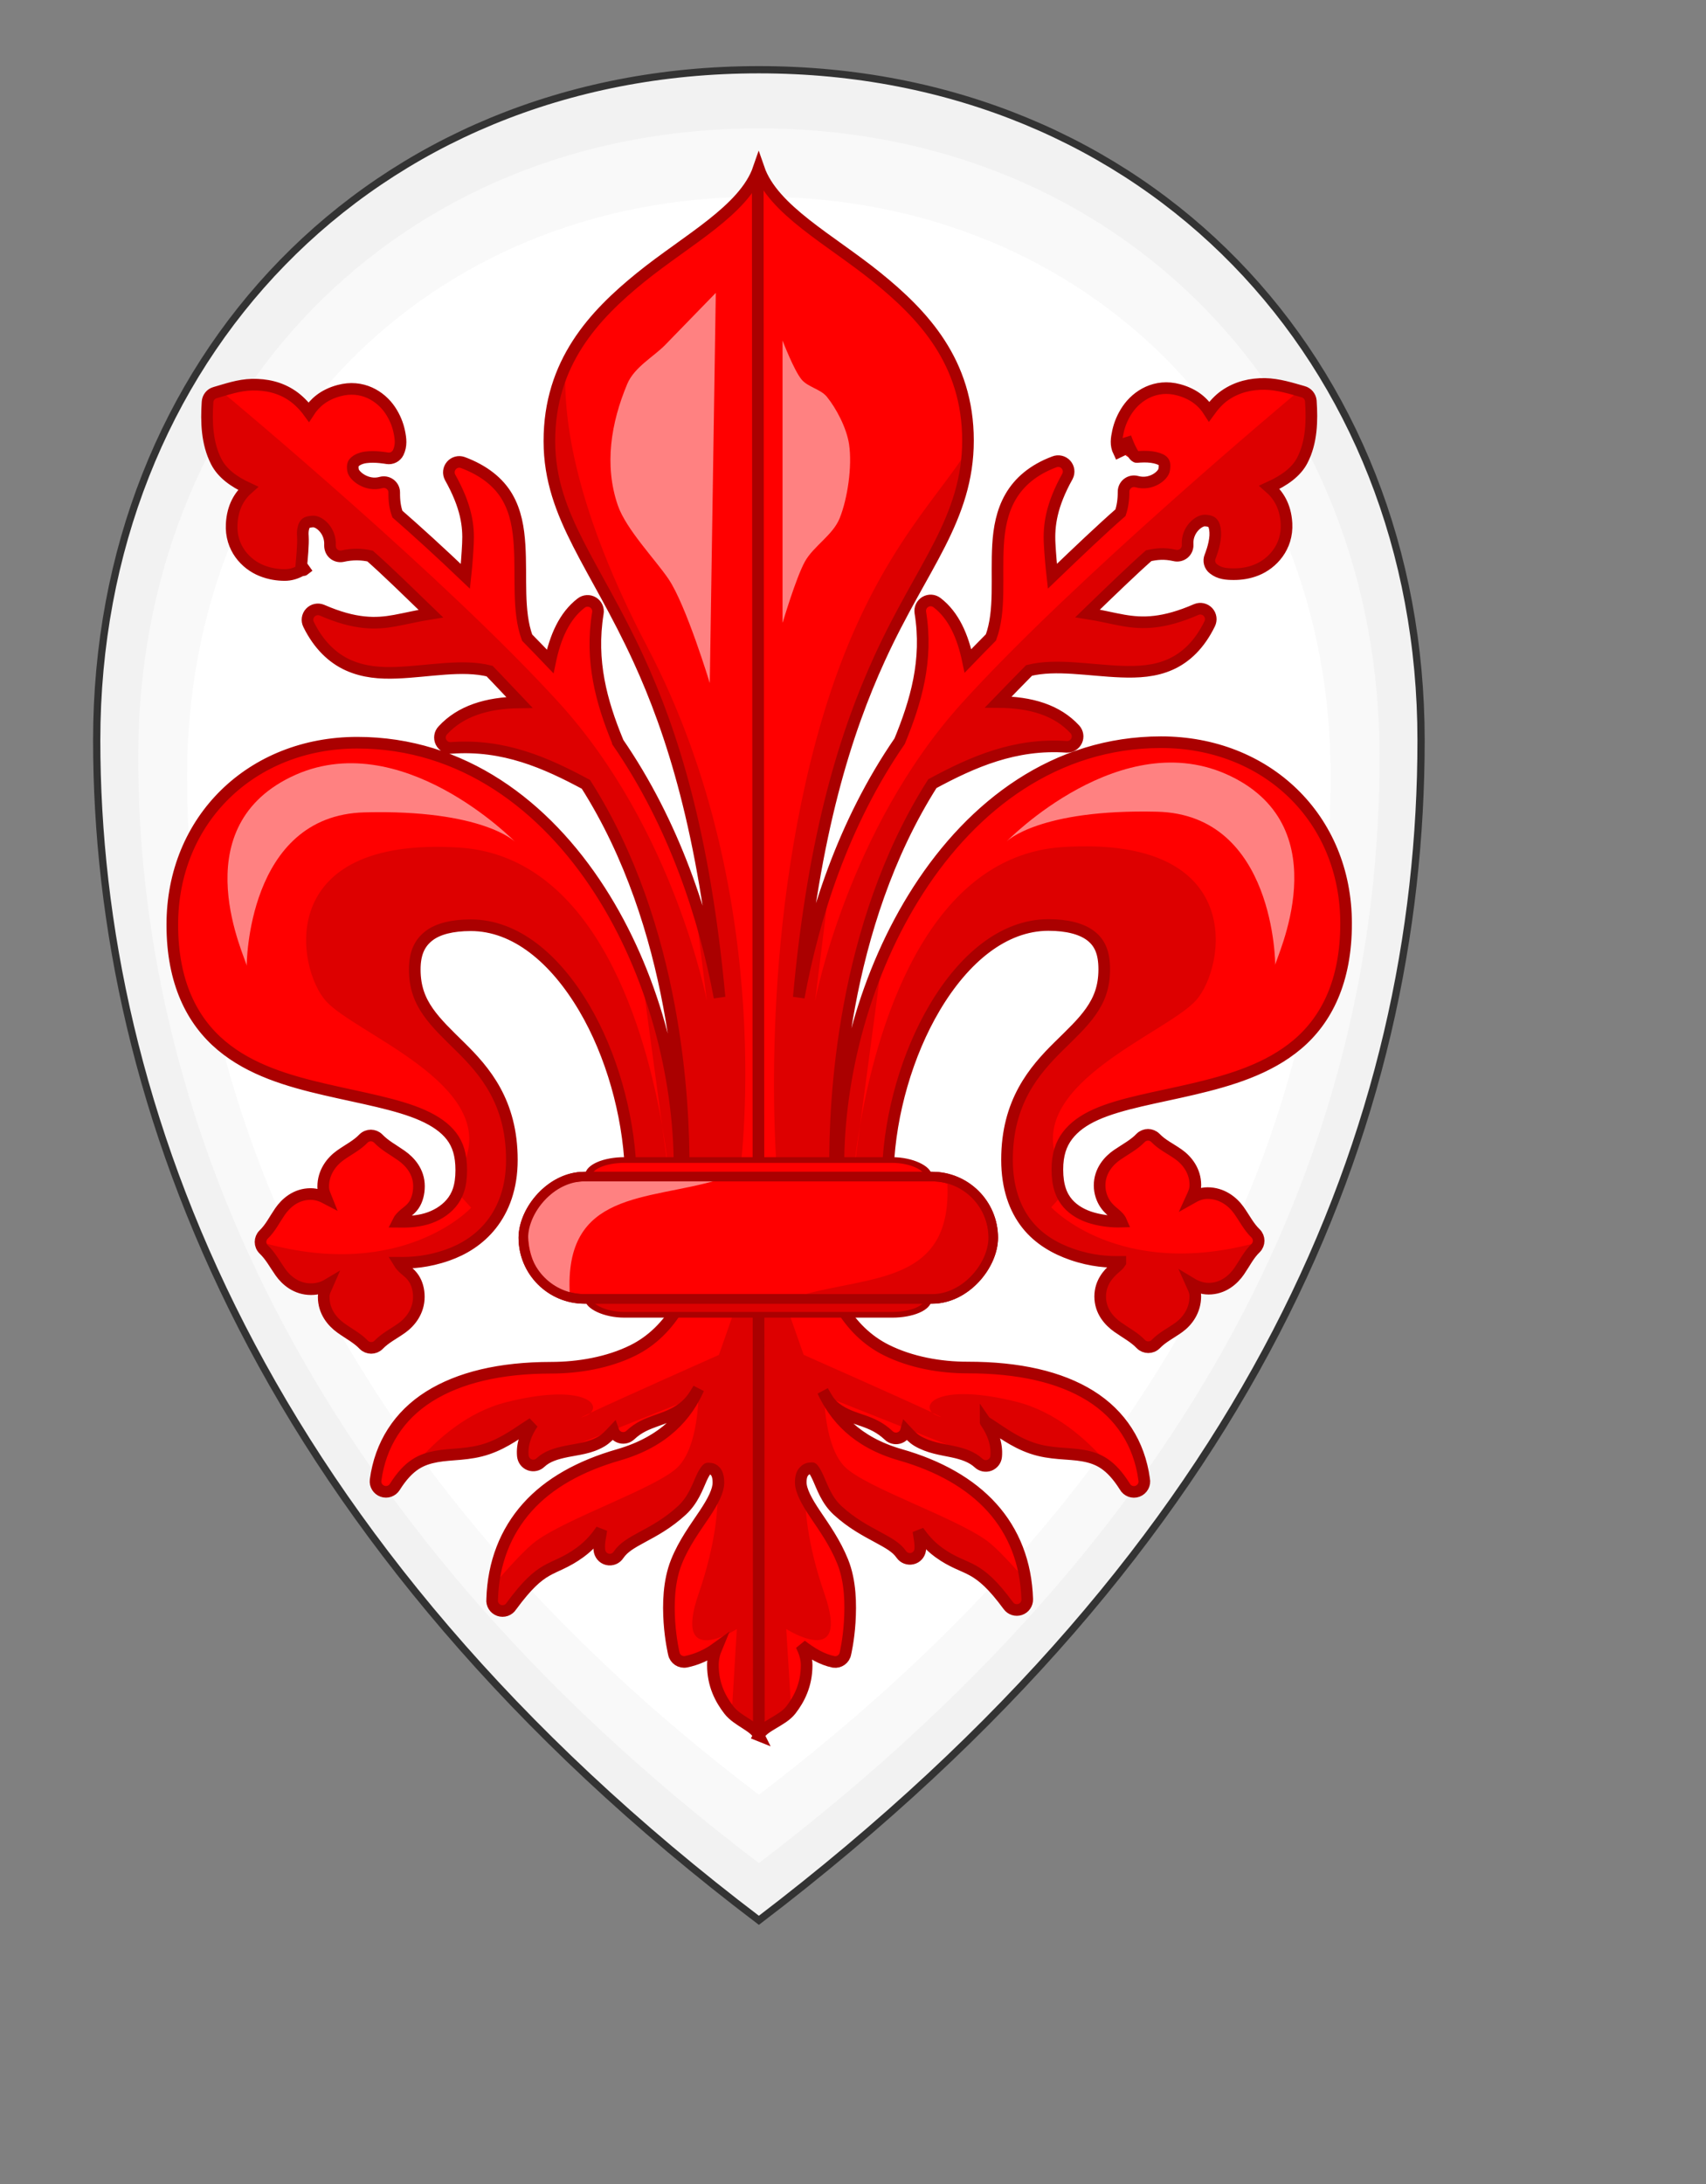 <?xml version="1.0" encoding="UTF-8" standalone="no"?>
<!-- Created with Inkscape (http://www.inkscape.org/) -->

<svg
   xmlns:dc="http://purl.org/dc/elements/1.1/"
   xmlns:cc="http://creativecommons.org/ns#"
   xmlns:rdf="http://www.w3.org/1999/02/22-rdf-syntax-ns#"
   xmlns:svg="http://www.w3.org/2000/svg"
   xmlns="http://www.w3.org/2000/svg"
   xmlns:sodipodi="http://sodipodi.sourceforge.net/DTD/sodipodi-0.dtd"
   xmlns:inkscape="http://www.inkscape.org/namespaces/inkscape"
   width="250mm"
   height="320mm"
   id="svg3032"
   version="1.1"
   inkscape:version="0.92.4 (5da689c313, 2019-01-14)"
   sodipodi:docname="Stemma Firenze 1251.svg">
  <rect width="100%" height="100%" fill="#808080" stroke="none"/>
  <defs
     id="defs3034">
    <marker
       markerWidth="265.626"
       markerHeight="89.228"
       refX="132.813"
       refY="44.614"
       orient="auto"
       id="marker5008">
      <g
         id="g4935"
         transform="translate(-287.367,-555.317)">
        <rect
           style="opacity:1;fill:#ff0000;fill-opacity:1;stroke:#aa0000;stroke-width:5.882;stroke-miterlimit:4;stroke-dasharray:none;stroke-opacity:1"
           id="rect29312"
           width="259.744"
           height="83.346"
           x="-550.052"
           y="558.258"
           ry="41.673"
           transform="scale(-1,1)" />
        <path
           style="fill:#ff8181;fill-opacity:1;stroke:none;stroke-width:1.277px;stroke-linecap:butt;stroke-linejoin:miter;stroke-opacity:1"
           d="m 315.721,639.184 c -23.047,-1.365 -35.29,-61.721 -5.241,-75.52 37.735,-4.817 48.231,-2.36 87.215,-2.36 -39.417,14.33 -85.175,7.383 -81.974,77.88 z"
           id="path4826"
           inkscape:connector-curvature="0"
           sodipodi:nodetypes="cccc" />
        <path
           sodipodi:nodetypes="cccc"
           inkscape:connector-curvature="0"
           id="path4927"
           d="m 524.648,560.677 c 23.047,1.365 35.29,61.721 5.241,75.52 -37.735,4.817 -48.231,2.36 -87.215,2.36 39.417,-14.33 85.175,-7.383 81.974,-77.88 z"
           style="fill:#dd0000;fill-opacity:1;stroke:none;stroke-width:1.277px;stroke-linecap:butt;stroke-linejoin:miter;stroke-opacity:1" />
        <rect
           ry="41.673"
           y="558.258"
           x="-550.052"
           height="83.346"
           width="259.744"
           id="rect29326"
           style="opacity:1;fill:none;fill-opacity:1;stroke:#aa0000;stroke-width:5.882;stroke-miterlimit:4;stroke-dasharray:none;stroke-opacity:1"
           transform="scale(-1,1)" />
      </g>
    </marker>
  </defs>
  <sodipodi:namedview
     id="base"
     pagecolor="#ffffff"
     bordercolor="#666666"
     borderopacity="1.0"
     inkscape:pageopacity="0.0"
     inkscape:pageshadow="2"
     inkscape:zoom="0.49497475"
     inkscape:cx="399.1317"
     inkscape:cy="541.36746"
     inkscape:document-units="pt"
     inkscape:current-layer="layer1"
     showgrid="false"
     inkscape:window-width="1920"
     inkscape:window-height="991"
     inkscape:window-x="-9"
     inkscape:window-y="-9"
     inkscape:window-maximized="1"
     inkscape:snap-global="false"
     showguides="false" />
  <g
     inkscape:label="Layer 1"
     inkscape:groupmode="layer"
     id="layer1"
     transform="translate(0,86.929)">
    <g
       id="g29366"
       transform="matrix(-24.165,0,0,24.165,-27994.994,-8837.098)"
       style="stroke-width:0.166">
      <path
         inkscape:connector-curvature="0"
         sodipodi:nodetypes="czzzc"
         id="rect2333"
         d="m -1175.887,406.108 c 11.367,-8.621 15.177,-18.631 15.177,-27.043 0,-8.704 -6.296,-15.366 -15.177,-15.366 -8.881,0 -15.177,6.662 -15.177,15.366 0,8.793 3.81,18.378 15.177,27.043 z"
         style="fill:#f2f2f2;fill-opacity:1;stroke:#333333;stroke-width:0.166" />
      <path
         style="fill:#f9f9f9;fill-opacity:1;stroke:none;stroke-width:0.166"
         d="m -1175.887,404.796 c 10.655,-8.081 14.226,-17.465 14.226,-25.349 0,-8.159 -5.901,-14.404 -14.226,-14.404 -8.325,0 -14.226,6.245 -14.226,14.404 0,8.242 3.571,17.227 14.226,25.349 z"
         id="path29280"
         sodipodi:nodetypes="czzzc"
         inkscape:connector-curvature="0" />
      <path
         inkscape:connector-curvature="0"
         sodipodi:nodetypes="czzzc"
         id="path29282"
         d="m -1175.887,403.23 c 9.815,-7.444 13.105,-16.089 13.105,-23.352 0,-7.516 -5.436,-13.269 -13.105,-13.269 -7.669,0 -13.105,5.753 -13.105,13.269 0,7.593 3.29,15.869 13.105,23.352 z"
         style="fill:#ffffff;fill-opacity:1;stroke:none;stroke-width:0.166" />
    </g>
    <path
       inkscape:connector-curvature="0"
       sodipodi:nodetypes="csscccssssssssssssccsscsssscsssscssssscssscscsssccscssssssssssssssccsscssccsscssccsssscssssssssssccccssccsscscsccsssssscsssscscssscssscccsssssssccscscssccsscccsssscssssccscssccsscscsccsssssscsssscssssscssssccssssscccsssssscccsccccsssssssssscssssccsscssccsscssccsssscssssssssscsccssscsssscssssscsssscsscscsscsscsssssssssscscssc"
       id="path73379"
       d="m 420.789,875.763 c 2.549,-5.296 12.566,-9.748 17.172,-15.681 4.606,-5.933 8.813,-13.934 8.803,-24.86 -0.007,-4.238 -1.353,-7.65 -2.958,-11.004 5.548,4.248 11.302,7.821 17.957,9.186 3.069,0.428 5.94,-1.597 6.481,-4.692 0,0 1.74,-7.259 2.368,-17.232 0.628,-9.972 0.507,-22.722 -3.876,-33.619 -4.166,-10.37 -10.253,-18.897 -15.144,-26.165 -4.893,-7.268 -8.086,-13.216 -8.088,-17.738 -0.002,-3.124 0.701,-4.824 1.716,-5.991 1.015,-1.167 2.296,-1.798 3.944,-1.793 0.725,0.004 0.532,-0.377 1.208,0.404 0.701,0.781 1.764,2.721 2.856,5.132 2.199,4.818 4.57,12.158 10.679,17.778 7.878,7.25 15.814,11.338 22.029,14.727 6.213,3.391 10.543,5.697 13.298,9.699 1.353,1.909 3.738,2.804 6.02,2.274 2.296,-0.498 4.014,-2.39 4.391,-4.701 0.362,-3.764 -0.532,-7.022 -0.967,-10.436 2.704,3.77 5.843,7.755 11.263,11.722 7.556,5.527 13.661,7.07 18.921,10.032 5.261,2.961 10.836,7.531 19.605,19.434 1.474,2.071 4.144,2.929 6.556,2.11 2.417,-0.812 4.004,-3.119 3.92,-5.664 -0.628,-20.191 -7.445,-37.371 -19.554,-50.791 -12.109,-13.421 -29.496,-23.123 -50.614,-29.166 -24.917,-7.131 -36.562,-21.362 -43.036,-35.261 1.909,3.134 3.274,6.368 6.902,9.207 5.186,4.057 10.695,5.506 15.589,7.239 4.893,1.735 9.294,3.681 13.963,8.046 1.45,1.44 3.574,1.996 5.556,1.462 1.982,-0.532 3.531,-2.071 4.072,-4.052 1.957,2.083 3.738,4.158 6.322,5.676 6.382,3.756 13.313,4.622 19.279,5.88 5.966,1.259 10.935,2.961 14.625,6.393 1.619,1.505 3.944,1.957 6.005,1.17 2.054,-0.79 3.494,-2.685 3.69,-4.882 0.604,-6.689 -1.812,-13.299 -5.86,-19.074 0,0.097 0.29,0.145 0.435,0.242 7.561,4.719 15.072,10.783 25.216,14.24 10.418,3.551 20.168,2.668 28.406,4.163 8.238,1.496 15.181,4.621 23.017,17.041 1.377,2.534 4.398,3.67 7.097,2.665 2.697,-1.01 4.248,-3.842 3.63,-6.655 -2.658,-19.734 -12.986,-35.763 -29.752,-46.205 -16.766,-10.443 -39.684,-15.668 -67.996,-15.644 -15.294,0.011 -31.403,-2.89 -45,-9.658 -10.746,-5.349 -19.09,-13.742 -25.306,-24.171 l 25.05,-0.097 c 21.202,-0.018 38.29,-17.511 38.273,-38.683 -0.017,-20.656 -16.698,-37.122 -37.12,-37.955 1.232,-30.007 10.589,-63.01 25.9,-88.824 16.198,-27.313 38.198,-45.661 62.941,-45.682 10.311,-0.01 18.329,2.093 23.339,5.893 5.009,3.801 7.578,9.236 7.583,18.611 0.01,9.908 -2.815,16.859 -7.361,23.366 -4.545,6.507 -10.872,12.408 -17.715,19.142 -13.685,13.471 -28.8,30.982 -28.773,63.047 0.015,15.455 4.294,27.191 11.082,35.737 6.79,8.547 16.038,13.547 24.738,16.581 11.283,3.932 20.369,4.273 26.939,4.188 0,0 0,0.297 0,0.341 -0.822,1.339 -2.078,2.262 -3.48,3.516 -2.808,2.513 -7.682,7.39 -7.675,15.338 0.005,8.093 5.026,13.636 9.712,16.932 4.688,3.295 9.226,5.634 12.863,9.447 2.247,2.23 5.862,2.243 8.122,0.024 3.668,-3.858 8.412,-6.08 12.962,-9.385 4.553,-3.305 9.033,-9.173 9.026,-17.176 -0.005,-2.878 -1.329,-4.999 -2.272,-7.129 2.528,1.527 5.862,2.941 9.639,2.938 8.081,-0.006 13.728,-5.043 16.933,-9.714 3.204,-4.672 5.309,-9.152 9.103,-12.772 2.223,-2.243 2.247,-5.861 0,-8.12 -3.84,-3.65 -6.07,-8.336 -9.386,-12.964 -3.315,-4.627 -9.212,-9.375 -17.268,-9.37 -3.63,0.008 -6.368,1.336 -8.849,2.745 0.967,-2.122 2.127,-4.333 2.127,-7.208 -0.007,-8.025 -4.777,-13.778 -9.371,-17.023 -4.594,-3.245 -9.12,-5.275 -12.771,-9.103 -2.247,-2.233 -5.862,-2.243 -8.122,-0.024 -3.598,3.785 -8.233,6.158 -12.962,9.385 -4.732,3.227 -9.813,8.893 -9.806,17.017 0.007,4.06 1.377,7.643 3.115,10.224 1.764,2.578 3.651,4.028 5.104,5.266 1.74,1.486 2.955,2.561 3.792,4.511 -4.306,0.121 -9.985,-0.242 -16.012,-1.965 -5.224,-1.493 -10.118,-4.125 -13.619,-8.138 -3.502,-4.012 -5.766,-9.688 -5.768,-18.73 -0.007,-8.331 2.03,-14.126 5.628,-18.843 3.593,-4.718 8.753,-8.481 15.69,-11.592 13.873,-6.223 33.822,-9.4 54.082,-14.174 20.258,-4.774 41.305,-10.987 57.523,-24.682 16.217,-13.699 27.002,-35.135 26.976,-66.989 0,-58.368 -44.203,-100.423 -102.574,-100.374 -58.33,0.048 -104.016,34.74 -134.344,81.84 -29.206,45.36 -44.428,102.319 -44.278,153.499 l -1.812,0.121 c -0.314,-34.896 3.487,-133.121 53.862,-212.492 22.249,-12.022 45.807,-22.436 74.533,-20.402 2.32,0.048 4.422,-1.31 5.389,-3.381 0.967,-2.105 0.58,-4.575 -0.991,-6.286 -9.789,-10.619 -24.267,-15.071 -42.419,-15.145 5.802,-6.021 11.619,-11.947 17.051,-17.491 14.978,-3.696 33.147,-0.024 51.063,0.652 9.226,0.353 18.66,-0.121 27.309,-4.024 8.649,-3.891 16.082,-11.055 21.633,-22.408 1.087,-2.148 0.749,-4.755 -0.894,-6.534 -1.643,-1.779 -4.195,-2.361 -6.43,-1.457 -18.378,8.02 -29.851,7.907 -40.404,6.069 -6.368,-1.116 -12.957,-2.81 -19.849,-3.882 12.568,-12.148 24.4,-23.638 33.814,-31.954 4.429,-0.967 8.576,-1.457 14.335,-0.169 1.812,0.471 3.726,0.024 5.162,-1.141 1.426,-1.189 2.199,-3.001 2.078,-4.861 -0.507,-8.215 6.293,-13.543 9.697,-13.3 3.296,0.242 3.924,0.933 4.616,2.078 0.701,1.143 1.136,3.653 0.991,6.373 -0.314,5.443 -2.822,11.452 -2.822,11.452 -1.039,2.445 -0.266,5.282 1.861,6.878 3.386,2.629 7.08,2.896 11.109,2.914 4.026,0.015 8.279,-0.549 12.658,-2.293 8.755,-3.499 17.382,-12.646 16.647,-25.862 -0.556,-9.813 -4.732,-15.887 -9.424,-19.96 8.03,-3.674 14.731,-8.282 18.138,-14.832 5.328,-10.247 5.49,-22.171 4.773,-32.994 -0.242,-2.448 -1.933,-4.498 -4.323,-5.107 -6.196,-1.742 -13.617,-4.165 -21.065,-4.292 -7.675,-0.121 -15.417,1.585 -22.261,6.35 -3.216,2.24 -6.075,5.381 -8.654,8.962 -3.161,-4.982 -8.054,-9.668 -16.882,-12.054 -12.791,-3.454 -23.078,3.118 -28.399,10.953 -2.658,3.918 -4.371,8.15 -5.227,12.099 -0.846,3.949 -1.426,7.414 0.459,11.307 l 5.222,-2.513 -1.474,-5.502 c 0,0 3.917,11.067 6.237,10.861 2.32,-0.217 5.415,-0.348 8.122,0.024 2.702,0.37 5.125,1.177 6.082,2.054 0.967,0.875 1.402,1.631 0.942,4.906 -0.459,3.325 -7.274,8.853 -15.171,6.659 -1.764,-0.483 -3.639,-0.121 -5.084,0.988 -1.45,1.107 -2.272,2.843 -2.247,4.665 0,4.524 -0.58,8.152 -1.692,11.517 -10.35,9.059 -23.573,21.613 -37.731,35.218 -0.677,-6.029 -1.208,-12.175 -1.522,-18.025 -0.532,-9.962 0.87,-21.161 9.876,-37.318 1.112,-2.148 0.749,-4.752 -0.87,-6.532 -1.619,-1.781 -4.193,-2.363 -6.43,-1.457 -11.793,4.408 -19.567,11.255 -24.274,19.431 -4.71,8.177 -6.334,17.397 -6.875,26.554 -1.063,18.142 1.498,36.529 -3.932,51.205 -4.074,4.181 -8.465,8.557 -12.728,13.009 -2.822,-13.487 -7.798,-25.103 -17.152,-32.262 -1.861,-1.433 -4.42,-1.588 -6.45,-0.399 -2.03,1.194 -3.129,3.499 -2.786,5.828 4.338,26.501 -2.465,49.419 -11.437,71.292 -31.456,45.708 -47.668,97.34 -55.887,141.87 8.279,-91.481 26.548,-147.801 44.715,-187.54 12.01,-26.271 24.194,-45.321 33.43,-63.56 9.236,-18.24 15.589,-35.886 15.572,-57.285 0,-43.425 -24.793,-69.634 -50.486,-90.412 C 459.937,45.806 428.167,29.419 420.214,6.366 412.302,29.427 380.47,45.916 354.77,66.734 329.068,87.551 304.248,113.944 304.282,157.373 c 0.019,21.4 6.761,38.655 16.041,56.897 9.272,18.245 21.369,37.742 33.435,64.022 18.25,39.749 36.325,95.606 44.764,187.084 -8.373,-44.46 -25.03,-95.916 -56.484,-141.529 -0.024,-0.121 0,-0.242 0,-0.341 -8.922,-21.709 -15.202,-44.387 -10.925,-70.811 0.459,-2.368 -0.604,-4.771 -2.682,-6.022 -2.054,-1.252 -4.686,-1.092 -6.58,0.401 -9.33,7.164 -14.335,18.82 -17.138,32.262 -4.268,-4.498 -8.641,-8.942 -12.757,-13.164 -5.353,-14.642 -3.05,-33.175 -4.188,-51.234 -0.58,-9.162 -2.03,-18.405 -6.776,-26.571 -4.739,-8.167 -12.899,-14.783 -24.699,-19.172 -2.247,-0.793 -4.744,-0.121 -6.293,1.692 -1.547,1.805 -1.837,4.375 -0.725,6.478 9.038,16.15 10.393,26.907 9.891,36.796 -0.29,5.789 -0.749,12.095 -1.402,18.078 -14.038,-13.429 -27.386,-25.519 -37.664,-34.491 -1.281,-3.534 -1.812,-7.138 -1.764,-12.063 0,-1.781 -0.918,-3.442 -2.344,-4.497 -1.45,-1.054 -3.279,-1.389 -4.995,-0.901 -7.825,2.223 -15.052,-3.711 -15.497,-6.894 -0.459,-3.273 0.338,-3.888 1.305,-4.774 0.967,-0.884 2.96,-1.87 5.659,-2.264 5.406,-0.768 11.928,0.483 11.928,0.483 2.523,0.43 5.029,-0.843 6.165,-3.132 1.861,-3.856 1.402,-7.648 0.58,-11.585 -0.822,-3.938 -2.426,-8.007 -5.048,-11.918 -5.251,-7.819 -15.584,-14.286 -28.351,-10.815 -8.685,2.334 -13.549,6.976 -16.72,11.87 -2.605,-3.587 -5.812,-6.758 -9.057,-8.995 -6.892,-4.754 -14.632,-6.316 -22.309,-6.171 -7.482,0.145 -14.444,2.688 -20.567,4.42 -2.344,0.628 -3.98,2.748 -4.139,5.169 -0.701,10.798 -0.435,22.705 4.814,32.999 3.337,6.543 9.681,11.111 17.624,14.805 -4.601,4.04 -8.542,10.105 -9.067,19.769 -0.725,13.231 7.738,22.247 16.522,25.793 4.393,1.774 8.784,2.448 12.827,2.451 3.286,0.002 6.116,-0.901 8.944,-2.404 0.652,-0.341 1.426,-0.048 2.054,-0.556 l -1.764,-2.472 c 0.314,-3.429 1.136,-11.56 0.846,-16.081 -0.242,-2.733 0.242,-5.007 0.918,-6.15 0.677,-1.138 1.329,-1.742 4.628,-1.977 3.376,-0.242 9.99,4.995 9.478,13.308 0,1.745 0.652,3.427 1.957,4.577 1.305,1.148 3.074,1.648 4.792,1.351 5.872,-1.331 10.935,-1.1 15.461,-0.097 9.427,8.305 21.084,19.76 33.645,31.884 -6.96,1.104 -13.586,2.721 -19.972,3.894 -10.473,1.919 -21.877,2.223 -40.266,-5.769 -2.223,-0.969 -4.835,-0.435 -6.508,1.339 -1.667,1.769 -2.054,4.4 -0.942,6.573 5.568,11.339 13.276,18.625 21.906,22.504 8.632,3.879 17.742,4.557 26.937,4.188 17.979,-0.72 36.34,-4.718 51.38,-0.904 5.258,5.357 10.838,11.476 16.459,17.331 -18.056,0.242 -32.608,4.869 -42.311,15.431 -1.716,1.757 -2.127,4.397 -1.039,6.59 1.087,2.192 3.439,3.464 5.87,3.172 28.817,-2.085 52.083,8.183 74.38,20.195 50.242,79.079 54.326,177.17 54.106,212.228 l -2.247,-0.121 c 0,-51.143 -15.004,-108.011 -44.167,-153.32 -30.31,-47.084 -76.137,-81.894 -134.469,-81.846 -58.381,0.048 -102.351,42.508 -102.303,100.882 0,31.853 10.944,53.156 27.179,66.81 16.234,13.654 37.18,19.672 57.441,24.381 20.258,4.71 40.104,8.069 53.978,14.25 6.938,3.091 12.414,6.846 16.012,11.552 3.598,4.705 5.42,10.49 5.425,18.821 0.007,9.045 -2.223,14.448 -5.72,18.5 -3.487,4.052 -8.388,6.91 -13.586,8.445 -5.773,1.706 -11.457,1.713 -15.777,1.663 0.822,-1.679 2.054,-2.923 3.639,-4.298 1.426,-1.232 3.55,-2.525 5.263,-5.101 1.716,-2.579 2.76,-6.286 2.755,-10.329 -0.007,-8.094 -5.029,-13.636 -9.714,-16.931 -4.686,-3.295 -9.226,-5.634 -12.863,-9.448 -2.247,-2.23 -5.862,-2.243 -8.119,-0.024 -3.651,3.838 -8.337,6.07 -12.965,9.385 -4.628,3.314 -9.376,9.211 -9.371,17.268 -0.002,2.623 0.942,4.467 1.764,6.533 -2.429,-1.278 -5.319,-2.439 -8.767,-2.436 -8.076,0.008 -13.726,5.042 -16.93,9.715 -3.204,4.671 -5.309,9.151 -9.103,12.772 -2.223,2.243 -2.247,5.86 0,8.119 3.825,3.638 6.087,8.041 9.291,12.621 3.207,4.58 8.907,9.469 16.925,9.462 3.777,-4.9e-4 6.757,-0.991 9.287,-2.495 -0.894,2.066 -2.223,4.108 -2.199,6.862 0.007,8.041 4.765,13.688 9.369,17.025 4.608,3.336 9.195,5.6 12.866,9.447 2.247,2.233 5.862,2.243 8.119,0.024 3.649,-3.839 8.337,-6.071 12.965,-9.385 4.628,-3.315 9.376,-9.212 9.369,-17.269 -0.005,-3.971 -1.039,-7.404 -2.682,-9.973 -1.643,-2.57 -3.702,-4.022 -5.104,-5.265 -1.402,-1.245 -2.368,-2.25 -3.17,-3.572 6.563,0.048 15.637,-0.317 26.874,-4.275 8.687,-3.055 17.469,-8.275 24.233,-16.839 6.766,-8.565 11.387,-20.421 11.375,-35.875 0,-32.057 -15.019,-49.297 -28.662,-62.724 -6.822,-6.714 -13.168,-12.718 -17.701,-19.209 -4.536,-6.492 -7.402,-13.537 -7.414,-23.45 -0.007,-9.38 2.883,-14.858 7.875,-18.711 4.993,-3.852 12.839,-5.842 23.133,-5.853 24.728,-0.021 46.668,18.42 62.827,45.795 15.195,25.742 24.305,58.697 25.663,88.604 -20.519,0.793 -36.915,17.63 -36.898,38.312 0.017,21.223 17.529,38.636 38.773,38.617 l 24.704,-0.003 c -6.206,10.326 -14.511,18.795 -25.226,24.112 -13.639,6.767 -30.059,9.598 -45.353,9.612 -28.317,0.023 -50.928,5.448 -67.612,15.963 -16.681,10.516 -26.968,26.579 -29.588,46.303 -0.314,2.67 1.257,5.207 3.796,6.111 2.535,0.904 5.357,-0.048 6.81,-2.327 7.815,-12.439 14.876,-15.374 23.109,-16.907 8.235,-1.532 17.94,-0.737 28.341,-4.3 10.123,-3.476 17.445,-9.405 24.975,-14.089 -3.792,5.526 -6.058,11.614 -5.469,18.063 0.242,2.238 1.643,4.164 3.758,4.942 2.102,0.778 4.473,0.268 6.068,-1.312 3.661,-3.416 8.569,-4.891 14.576,-6.13 6.01,-1.237 12.759,-1.74 19.165,-5.518 2.586,-1.52 4.596,-3.739 6.549,-5.816 0.652,1.856 2.199,3.25 4.113,3.705 1.909,0.454 3.927,-0.097 5.345,-1.435 4.671,-4.385 9.2,-6.051 14.115,-7.851 4.918,-1.795 10.171,-3.384 15.33,-7.44 4.125,-3.237 6.208,-6.895 8.284,-10.339 -6.285,14.302 -18.581,29.208 -44.358,36.629 -21.116,6.078 -38.41,15.574 -50.452,29.052 -12.039,13.476 -18.9,30.777 -19.484,50.962 -0.314,2.67 1.281,5.201 3.799,6.106 2.533,0.904 5.353,-0.048 6.805,-2.322 8.76,-11.933 14.241,-16.611 19.436,-19.605 5.193,-2.994 11.126,-4.653 18.651,-10.176 5.698,-4.185 9.05,-8.474 11.788,-12.387 -0.483,3.659 -1.498,6.948 -1.112,10.989 0.242,2.502 1.933,4.609 4.367,5.217 2.433,0.604 4.98,-0.43 6.307,-2.558 2.74,-3.999 7.025,-6.485 13.213,-9.822 6.189,-3.337 13.977,-7.454 21.853,-14.725 6.111,-5.644 8.567,-12.784 10.746,-17.638 1.087,-2.427 2.078,-4.012 2.764,-4.799 0.701,-0.79 0.556,-0.718 1.281,-0.713 1.716,0.002 2.774,0.478 3.741,1.576 0.967,1.097 1.667,3.053 1.667,6.191 0.005,4.52 -2.929,10.262 -7.808,17.585 -4.881,7.324 -11.283,15.902 -15.429,26.272 -4.362,10.907 -4.567,23.536 -3.903,33.497 0.677,9.963 2.467,17.406 2.467,17.406 0.652,3.068 3.649,5.046 6.73,4.46 6.027,-1.242 11.73,-3.802 16.797,-7.466 -1.16,2.786 -1.909,5.948 -1.909,9.363 0.007,10.934 4.277,18.901 8.902,24.892 4.63,5.991 14.557,10.383 17.121,15.681 z"
       style="display:inline;fill:#dd0000;fill-opacity:1;fill-rule:evenodd;stroke:none;stroke-width:22.082" />
    <path
       inkscape:connector-curvature="0"
       id="path73381"
       d="m 420.229,6.385 c -7.914,23.061 -39.58,39.48 -65.28,60.298 -16.174,13.1 -32.181,28.51 -41.682,48.881 -1.643,30.085 5.577,80.078 45.312,155.863 73.629,140.432 50.921,293.848 50.921,293.848 l 20.777,-4.196 c 0,2.4e-4 -11.034,-126.474 24.805,-249.027 25.939,-88.7 64.521,-122.6 80.878,-150.065 0,-1.643 0.242,-3.195 0.242,-4.885 0,-43.425 -24.653,-69.749 -50.346,-90.527 C 460.162,45.798 428.222,29.439 420.272,6.385 Z"
       style="display:inline;overflow:visible;visibility:visible;fill:#ff0000;fill-opacity:1;fill-rule:evenodd;stroke:none;stroke-width:5.52;marker:none;enable-background:accumulate"
       sodipodi:nodetypes="ccccccccsccc" />
    <path
       style="display:inline;fill:#ff8181;fill-opacity:1;fill-rule:evenodd;stroke:none;stroke-width:5.52"
       d="m 393.12,291.358 3.328,-216.108 c 0,0 -19.62,20.186 -28.029,28.837 -6.305,6.488 -17.092,12.26 -21.021,21.628 -8.963,21.382 -12.885,44.928 -5.203,67.237 4.543,13.195 20.845,30.095 28.085,40.797 9.76,14.426 22.841,57.609 22.841,57.609 z"
       id="path73383"
       sodipodi:nodetypes="ccssssc"
       inkscape:connector-curvature="0" />
    <path
       style="display:inline;fill:#ff8181;fill-opacity:1;fill-rule:evenodd;stroke:none;stroke-width:5.52"
       d="M 433.416,257.709 V 101.633 c 0,0 6.268,16.449 10.538,21.602 3.531,4.261 10.536,5.281 14.033,9.593 5.099,6.286 10.952,17.191 12.295,26.403 1.764,12.196 -0.846,29.93 -5.227,40.824 -3.767,9.381 -14.55,15.488 -19.264,24.028 -4.964,8.992 -12.244,33.626 -12.244,33.626 z"
       id="path73385"
       sodipodi:nodetypes="ccsssssc"
       inkscape:connector-curvature="0" />
    <path
       inkscape:connector-curvature="0"
       id="path73391"
       d="M 420.289,874.066 419.685,11.727"
       style="fill:#808000;stroke:#aa0000;stroke-width:6.461;stroke-linecap:butt;stroke-linejoin:miter;stroke-miterlimit:4;stroke-dasharray:none;stroke-opacity:1"
       sodipodi:nodetypes="cc" />
    <path
       id="path73393"
       d="m 243.63,321.792 c 0,0.781 0.242,1.508 0.604,2.238 1.087,2.192 3.475,3.543 5.904,3.252 1.522,-0.121 2.984,0.024 4.478,-0.004 z m -45.996,2.481 c -58.381,0.048 -102.337,42.66 -102.289,101.033 0,31.853 11.094,53.08 27.328,66.734 16.234,13.654 37.156,19.666 57.414,24.375 20.258,4.71 40.071,8.022 53.946,14.202 6.938,3.091 12.286,6.882 15.884,11.588 3.538,4.624 5.442,10.414 5.51,18.516 0.749,-1.534 1.498,-3.138 2.223,-5.09 16.302,-42.488 -60.655,-70.106 -77.005,-88.063 -16.353,-17.957 -29.32,-91.584 73.605,-85.135 77.193,4.837 103.932,104.514 112.472,153.975 l -11.466,-84.86 c -6.326,-15.889 -13.922,-31.208 -23.037,-45.367 -30.308,-47.085 -76.265,-81.958 -134.597,-81.909 z m 169.1,212.137 3.688,27.269 c 0,0 -0.846,-10.782 -3.688,-27.269 z"
       style="display:inline;overflow:visible;visibility:visible;fill:#ff0000;fill-opacity:1;fill-rule:evenodd;stroke:none;stroke-width:5.52;marker:none;enable-background:accumulate"
       inkscape:connector-curvature="0" />
    <path
       id="path73395"
       d="m 139.669,126.087 c -6.227,0.121 -11.974,1.878 -17.297,3.474 6.43,5.348 125.325,104.527 187.386,172.841 63.769,70.193 81.751,164.991 81.751,164.991 l -7.172,-57.185 c -9.637,-29.034 -23.165,-58.661 -42.2,-86.26 0,-0.121 -0.242,-0.297 -0.242,-0.406 -8.922,-21.709 -15.125,-44.394 -10.845,-70.818 0.459,-2.371 -0.58,-4.85 -2.651,-6.104 -2.054,-1.252 -4.618,-1.08 -6.513,0.413 -9.33,7.164 -14.468,18.932 -17.271,32.375 -4.27,-4.499 -8.516,-8.996 -12.631,-13.219 -5.353,-14.642 -3.178,-33.226 -4.316,-51.285 -0.58,-9.161 -2.006,-18.285 -6.74,-26.453 -4.736,-8.167 -12.841,-14.925 -24.641,-19.315 -2.247,-0.793 -4.756,0.024 -6.307,1.837 -1.547,1.805 -1.933,4.411 -0.797,6.514 9.038,16.15 10.505,26.738 10.002,36.626 -0.29,5.788 -0.749,12.132 -1.402,18.115 -14.038,-13.429 -27.403,-25.393 -37.681,-34.365 -1.281,-3.533 -1.909,-7.279 -1.837,-12.21 0,-1.781 -0.797,-3.421 -2.247,-4.476 -1.45,-1.056 -3.373,-1.298 -5.089,-0.81 -7.832,2.189 -15.028,-3.724 -15.473,-6.907 -0.459,-3.272 0.266,-4 1.208,-4.886 0.967,-0.887 2.996,-1.858 5.698,-2.243 5.406,-0.771 12.008,0.599 12.008,0.599 2.523,0.437 4.968,-0.967 6.104,-3.262 1.861,-3.856 1.426,-7.663 0.604,-11.601 -0.822,-3.938 -2.472,-7.89 -5.099,-11.8 -5.251,-7.819 -15.531,-14.234 -28.297,-10.763 -8.68,2.359 -13.508,6.924 -16.681,11.818 -2.605,-3.587 -5.92,-6.71 -9.166,-8.948 -6.892,-4.755 -14.511,-6.435 -22.188,-6.291 z"
       style="display:inline;overflow:visible;visibility:visible;fill:#ff0000;fill-opacity:1;fill-rule:evenodd;stroke:none;stroke-width:5.52;marker:none;enable-background:accumulate"
       inkscape:connector-curvature="0" />
    <path
       id="path73397"
       d="m 205.345,541.835 c -1.474,-0.005 -2.941,0.524 -4.069,1.631 -3.649,3.838 -8.39,6.058 -13.018,9.373 -4.628,3.314 -9.354,9.25 -9.347,17.307 0.002,2.62 1.039,4.445 1.837,6.511 -2.429,-1.278 -5.307,-2.436 -8.753,-2.436 -8.078,0.008 -13.68,5.11 -16.884,9.784 -3.204,4.671 -5.353,9.209 -9.149,12.83 -1.112,1.121 -1.619,2.605 -1.619,4.072 0.773,0.242 1.45,0.389 2.247,0.609 76.799,21.173 114.364,-19.633 114.364,-19.633 l -7.74,-8.542 c -0.942,2.378 -1.982,4.596 -3.456,6.312 -3.487,4.052 -8.431,6.82 -13.629,8.356 -5.773,1.706 -11.348,1.692 -15.669,1.641 0.822,-1.679 1.885,-2.902 3.456,-4.277 1.426,-1.228 3.572,-2.516 5.287,-5.092 1.716,-2.579 2.847,-6.339 2.839,-10.383 -0.007,-8.094 -5.096,-13.59 -9.782,-16.884 -4.686,-3.295 -9.192,-5.537 -12.829,-9.351 -1.112,-1.116 -2.605,-1.822 -4.072,-1.827 z"
       style="display:inline;overflow:visible;visibility:visible;fill:#ff0000;fill-opacity:1;fill-rule:evenodd;stroke:none;stroke-width:5.52;marker:none;enable-background:accumulate"
       inkscape:connector-curvature="0" />
    <path
       sodipodi:nodetypes="cssscssscsccccccsscssccccsscssssccsccssscscssccsc"
       id="path73399"
       d="m 375.774,636.74 c -6.206,10.326 -14.504,18.923 -25.216,24.241 -13.639,6.767 -30.083,9.589 -45.38,9.603 -28.314,0.023 -50.872,5.417 -67.556,15.931 -16.681,10.516 -27.055,26.501 -29.675,46.225 -0.314,2.674 1.329,5.198 3.871,6.103 2.535,0.906 5.263,0.021 6.713,-2.243 3.712,-5.905 7.201,-9.732 10.778,-12.22 0.242,-0.121 0.411,-0.297 0.604,-0.406 12.148,-14.144 29.153,-29.045 50.648,-34.438 39.553,-9.923 52.359,-0.097 46.612,5.863 16.817,-7.935 71.004,-32.013 71.004,-32.013 l 9.746,-27.891 z m 11.031,49.447 -2.443,1.02 c -6.892,12.622 -19.197,25.044 -41.9,31.581 -21.116,6.081 -38.408,15.464 -50.45,28.942 -10.534,11.792 -17.225,26.553 -19.095,43.57 9.719,-11.308 18.566,-20.894 23.996,-24.85 17.96,-13.084 67.099,-29.529 78.527,-40.974 11.425,-11.445 11.365,-39.29 11.365,-39.29 z m -3.663,1.428 -74.668,29.777 -1.837,1.428 c 2.247,-0.805 4.632,-1.486 7.327,-2.042 6.007,-1.24 12.721,-1.73 19.127,-5.511 2.583,-1.525 4.555,-3.627 6.508,-5.704 0.652,1.853 2.151,3.206 4.074,3.66 1.909,0.454 3.871,-0.048 5.29,-1.431 4.669,-4.385 9.325,-6.149 14.241,-7.949 4.915,-1.798 10.099,-3.287 15.258,-7.34 1.982,-1.547 3.417,-3.22 4.676,-4.888 z m -56.165,7.984 c -4.309,2.04 -6.575,3.057 -3.866,2.04 1.643,-0.614 2.972,-1.189 3.866,-2.04 z m 70.453,41.257 c -0.894,4.037 -3.584,8.959 -7.518,14.864 -4.881,7.324 -11.097,15.897 -15.243,26.267 -4.362,10.907 -4.71,23.42 -4.043,33.381 0.677,9.963 2.458,17.501 2.458,17.501 0.652,3.068 3.637,5.059 6.72,4.472 6.027,-1.247 11.817,-3.878 16.884,-7.545 -1.16,2.783 -1.837,5.949 -1.812,9.364 0.01,10.934 4.144,18.833 8.772,24.823 0.459,0.607 1.063,1.257 1.643,1.832 l 2.808,-46.61 c 0,0 -35.849,22.966 -21.181,-19.521 9.777,-28.323 10.906,-48.42 10.534,-58.828 z"
       style="display:inline;overflow:visible;visibility:visible;fill:#ff0000;fill-opacity:1;fill-rule:evenodd;stroke:none;stroke-width:5.52;marker:none;enable-background:accumulate"
       inkscape:connector-curvature="0" />
    <path
       id="path73401"
       d="m 136.634,447.944 c 0,0 0,-83.316 65.275,-85.004 65.345,-1.689 83.329,16.267 83.329,16.267 0,0 -63.767,-65.293 -124.185,-35.837 -60.42,29.456 -24.421,101.306 -24.419,104.573 z"
       style="display:inline;overflow:visible;visibility:visible;fill:#ff8181;fill-opacity:1;fill-rule:evenodd;stroke:none;stroke-width:5.52;marker:none;enable-background:accumulate"
       inkscape:connector-curvature="0" />
    <path
       style="display:inline;overflow:visible;visibility:visible;fill:#ff0000;fill-opacity:1;fill-rule:evenodd;stroke:none;stroke-width:5.52;marker:none;enable-background:accumulate"
       d="m 599.094,321.497 c 0,0.781 -0.242,1.508 -0.604,2.24 -1.087,2.197 -3.47,3.549 -5.901,3.261 -1.522,-0.121 -2.984,0.024 -4.475,0.004 z m 45.998,2.404 c 58.381,-0.048 102.409,42.49 102.458,100.864 0,31.853 -11.007,53.098 -27.217,66.779 -16.212,13.681 -37.122,19.727 -57.373,24.471 -20.253,4.743 -40.059,8.088 -53.922,14.291 -6.933,3.102 -12.276,6.902 -15.867,11.614 -3.528,4.63 -5.425,10.423 -5.478,18.525 -0.749,-1.532 -1.498,-3.136 -2.247,-5.086 -16.369,-42.461 60.539,-70.207 76.86,-88.19 16.321,-17.984 29.167,-91.633 -73.745,-85.012 -77.186,4.965 -103.76,104.686 -112.218,154.162 l 11.326,-84.88 c 6.3,-15.9 13.871,-31.231 22.962,-45.405 30.231,-47.135 76.127,-82.084 134.46,-82.132 z m -168.748,212.417 -3.642,27.275 c 0,0 0.822,-10.783 3.642,-27.275 z"
       id="path73405"
       inkscape:connector-curvature="0" />
    <path
       style="display:inline;overflow:visible;visibility:visible;fill:#ff0000;fill-opacity:1;fill-rule:evenodd;stroke:none;stroke-width:5.52;marker:none;enable-background:accumulate"
       d="m 702.729,125.62 c 6.227,0.121 11.979,1.858 17.302,3.445 -6.421,5.358 -125.149,104.735 -187.096,173.151 -63.653,70.3 -81.478,165.127 -81.478,165.127 l 7.076,-57.196 c 9.591,-29.05 23.07,-58.699 42.059,-86.33 0,-0.121 0.242,-0.297 0.242,-0.406 8.883,-21.724 15.048,-44.419 10.727,-70.836 -0.459,-2.368 0.58,-4.851 2.641,-6.108 2.054,-1.254 4.616,-1.09 6.513,0.401 9.342,7.148 14.502,18.908 17.326,32.346 4.26,-4.506 8.499,-9.01 12.607,-13.24 5.328,-14.65 3.125,-33.231 4.231,-51.292 0.556,-9.162 1.982,-18.288 6.696,-26.464 4.722,-8.175 12.817,-14.947 24.61,-19.355 2.247,-0.795 4.753,0.024 6.31,1.827 1.547,1.8 1.933,4.407 0.822,6.512 -9.011,16.165 -10.459,26.755 -9.942,36.643 0.314,5.788 0.773,12.131 1.45,18.112 14.016,-13.452 27.36,-25.439 37.625,-34.427 1.257,-3.535 1.885,-7.283 1.812,-12.213 0,-1.781 0.797,-3.422 2.223,-4.479 1.45,-1.058 3.373,-1.302 5.087,-0.819 7.837,2.177 15.023,-3.748 15.463,-6.932 0.459,-3.273 -0.266,-4 -1.232,-4.884 -0.967,-0.884 -2.999,-1.851 -5.701,-2.235 -5.408,-0.764 -12.008,0.621 -12.008,0.621 -2.523,0.44 -4.971,-0.962 -6.109,-3.251 -1.885,-3.853 -1.426,-7.661 -0.628,-11.6 0.822,-3.939 2.46,-7.895 5.077,-11.809 5.237,-7.828 15.509,-14.26 28.28,-10.81 8.683,2.344 13.52,6.902 16.701,11.791 2.598,-3.592 5.908,-6.721 9.149,-8.963 6.885,-4.766 14.502,-6.459 22.179,-6.328 z"
       id="path73407"
       inkscape:connector-curvature="0" />
    <path
       style="display:inline;overflow:visible;visibility:visible;fill:#ff0000;fill-opacity:1;fill-rule:evenodd;stroke:none;stroke-width:5.52;marker:none;enable-background:accumulate"
       d="m 637.744,541.476 c 1.474,-0.007 2.941,0.52 4.072,1.626 3.656,3.832 8.4,6.044 13.032,9.351 4.635,3.306 9.371,9.235 9.376,17.292 0.002,2.62 -1.015,4.446 -1.812,6.514 2.429,-1.281 5.302,-2.445 8.75,-2.448 8.078,-0.006 13.687,5.087 16.901,9.755 3.212,4.666 5.367,9.2 9.168,12.814 1.112,1.119 1.619,2.602 1.643,4.069 -0.749,0.242 -1.45,0.391 -2.247,0.611 -76.763,21.301 -114.398,-19.444 -114.398,-19.444 l 7.728,-8.555 c 0.967,2.373 1.982,4.593 3.465,6.307 3.494,4.046 8.441,6.806 13.641,8.333 5.778,1.696 11.353,1.675 15.674,1.614 -0.822,-1.677 -1.885,-2.899 -3.463,-4.271 -1.426,-1.225 -3.576,-2.51 -5.297,-5.084 -1.716,-2.576 -2.854,-6.335 -2.856,-10.377 -0.007,-8.094 5.075,-13.598 9.755,-16.901 4.681,-3.302 9.183,-5.552 12.812,-9.373 1.112,-1.116 2.603,-1.827 4.069,-1.837 z"
       id="path73409"
       inkscape:connector-curvature="0" />
    <path
       style="display:inline;overflow:visible;visibility:visible;fill:#ff0000;fill-opacity:1;fill-rule:evenodd;stroke:none;stroke-width:5.52;marker:none;enable-background:accumulate"
       d="m 467.474,636.664 c 6.223,10.315 14.533,18.899 25.257,24.198 13.646,6.744 30.098,9.54 45.392,9.528 28.317,-0.024 50.885,5.332 67.585,15.819 16.698,10.488 27.099,26.456 29.752,46.175 0.314,2.674 -1.329,5.2 -3.862,6.109 -2.535,0.909 -5.263,0.024 -6.718,-2.235 -3.721,-5.9 -7.218,-9.72 -10.797,-12.203 -0.242,-0.121 -0.435,-0.268 -0.604,-0.406 -12.172,-14.124 -29.201,-28.996 -50.706,-34.354 -39.57,-9.858 -52.359,-0.015 -46.602,5.941 -16.831,-7.907 -71.058,-31.895 -71.058,-31.895 l -9.792,-27.875 z m -10.949,49.466 2.441,1.015 c 6.914,12.611 19.24,25.013 41.953,31.512 21.125,6.047 38.435,15.401 50.498,28.859 10.553,11.774 17.271,26.524 19.168,43.539 -9.739,-11.292 -18.6,-20.863 -24.037,-24.81 -17.981,-13.054 -67.15,-29.417 -78.595,-40.843 -11.445,-11.426 -11.43,-39.271 -11.43,-39.271 z m 3.663,1.421 74.719,29.653 1.837,1.423 c -2.247,-0.802 -4.635,-1.476 -7.329,-2.03 -6.01,-1.232 -12.725,-1.708 -19.136,-5.479 -2.583,-1.522 -4.56,-3.62 -6.517,-5.693 -0.652,1.856 -2.151,3.209 -4.067,3.667 -1.909,0.457 -3.874,-0.048 -5.292,-1.421 -4.678,-4.377 -9.337,-6.134 -14.253,-7.926 -4.92,-1.793 -10.106,-3.27 -15.272,-7.314 -1.982,-1.544 -3.422,-3.214 -4.683,-4.881 z m 56.179,7.891 c 4.311,2.03 6.58,3.046 3.869,2.032 -1.643,-0.611 -2.975,-1.184 -3.869,-2.032 z m -70.383,41.374 c 0.894,4.036 3.596,8.953 7.542,14.851 4.893,7.316 11.121,15.878 15.287,26.242 4.379,10.9 4.746,23.412 4.098,33.374 -0.652,9.964 -2.429,17.505 -2.429,17.505 -0.652,3.068 -3.63,5.065 -6.713,4.483 -6.029,-1.237 -11.824,-3.859 -16.899,-7.516 1.16,2.783 1.837,5.946 1.837,9.36 0.01,10.934 -4.113,18.84 -8.731,24.837 -0.459,0.609 -1.063,1.257 -1.619,1.834 l -2.888,-46.605 c 0,0 35.888,22.906 21.149,-19.556 -9.823,-28.306 -10.985,-48.402 -10.63,-58.81 z"
       id="path73411"
       sodipodi:nodetypes="cssscssscsccccccsscssccccsscssssccsccssscscssccsc"
       inkscape:connector-curvature="0" />
    <path
       style="display:inline;overflow:visible;visibility:visible;fill:#ff8181;fill-opacity:1;fill-rule:evenodd;stroke:none;stroke-width:5.52;marker:none;enable-background:accumulate"
       d="m 706.298,447.472 c 0,0 0,-83.316 -65.415,-84.895 -65.347,-1.578 -83.302,16.405 -83.302,16.405 0,0 63.658,-65.399 124.127,-36.043 60.468,29.355 24.588,101.265 24.59,104.533 z"
       id="path73413"
       inkscape:connector-curvature="0" />
    <path
       inkscape:connector-curvature="0"
       style="display:inline;fill:none;stroke:#aa0000;stroke-width:6.44;stroke-linecap:butt;stroke-linejoin:miter;stroke-miterlimit:4;stroke-dasharray:none;stroke-opacity:1"
       d="m 420.289,874.066 c 2.549,-5.296 13.066,-8.051 17.672,-13.984 4.606,-5.933 8.813,-13.934 8.803,-24.86 -0.007,-4.238 -1.353,-7.65 -2.958,-11.004 5.548,4.248 11.302,7.821 17.957,9.186 3.069,0.428 5.94,-1.597 6.481,-4.692 0,0 1.74,-7.259 2.368,-17.232 0.628,-9.972 0.507,-22.722 -3.876,-33.619 -4.166,-10.37 -10.253,-18.897 -15.144,-26.165 -4.893,-7.268 -8.086,-13.216 -8.088,-17.738 -0.002,-3.124 0.701,-4.824 1.716,-5.991 1.015,-1.167 2.296,-1.798 3.944,-1.793 0.725,0.004 0.532,-0.377 1.208,0.404 0.701,0.781 1.764,2.721 2.856,5.132 2.199,4.818 4.57,12.158 10.679,17.778 7.878,7.25 15.814,11.338 22.029,14.727 6.213,3.391 10.543,5.697 13.298,9.699 1.353,1.909 3.738,2.804 6.02,2.274 2.296,-0.498 4.014,-2.39 4.391,-4.701 0.362,-3.764 -0.532,-7.022 -0.967,-10.436 2.704,3.77 5.843,7.755 11.263,11.722 7.556,5.527 13.661,7.07 18.921,10.032 5.261,2.961 10.836,7.531 19.605,19.434 1.474,2.071 4.144,2.929 6.556,2.11 2.417,-0.812 4.004,-3.119 3.92,-5.664 -0.628,-20.191 -7.445,-37.371 -19.554,-50.791 -12.109,-13.421 -29.496,-23.123 -50.614,-29.166 -24.917,-7.131 -36.562,-21.362 -43.036,-35.261 1.909,3.134 3.274,6.368 6.902,9.207 5.186,4.057 10.695,5.506 15.589,7.239 4.893,1.735 9.294,3.681 13.963,8.046 1.45,1.44 3.574,1.996 5.556,1.462 1.982,-0.532 3.531,-2.071 4.072,-4.052 1.957,2.083 3.738,4.158 6.322,5.676 6.382,3.756 13.313,4.622 19.279,5.88 5.966,1.259 10.935,2.961 14.625,6.393 1.619,1.505 3.944,1.957 6.005,1.17 2.054,-0.79 3.494,-2.685 3.69,-4.882 0.604,-6.689 -1.812,-13.299 -5.86,-19.074 0,0.097 0.29,0.145 0.435,0.242 7.561,4.719 15.072,10.783 25.216,14.24 10.418,3.551 20.168,2.668 28.406,4.163 8.238,1.496 15.181,4.621 23.017,17.041 1.377,2.534 4.398,3.67 7.097,2.665 2.697,-1.01 4.248,-3.842 3.63,-6.655 -2.658,-19.734 -12.986,-35.763 -29.752,-46.205 -16.766,-10.443 -39.684,-15.668 -67.996,-15.644 -15.294,0.011 -31.403,-2.89 -45,-9.658 -10.746,-5.349 -19.09,-13.742 -25.306,-24.171 l 25.05,-0.097 c 21.202,-0.018 38.29,-17.511 38.273,-38.683 -0.017,-20.656 -16.698,-37.122 -37.12,-37.955 1.232,-30.007 10.589,-63.01 25.9,-88.824 16.198,-27.313 38.198,-45.661 62.941,-45.682 10.311,-0.01 18.329,2.093 23.339,5.893 5.009,3.801 7.578,9.236 7.583,18.611 0.01,9.908 -2.815,16.859 -7.361,23.366 -4.545,6.507 -10.872,12.408 -17.715,19.142 -13.685,13.471 -28.8,30.982 -28.773,63.047 0.015,15.455 4.294,27.191 11.082,35.737 6.79,8.547 16.038,13.547 24.738,16.581 11.283,3.932 20.369,4.273 26.939,4.188 v 0.341 c -0.822,1.339 -2.078,2.262 -3.48,3.516 -2.808,2.513 -7.682,7.39 -7.675,15.338 0.005,8.093 5.026,13.636 9.712,16.932 4.688,3.295 9.226,5.634 12.863,9.447 2.247,2.23 5.862,2.243 8.122,0.024 3.668,-3.858 8.412,-6.08 12.962,-9.385 4.553,-3.305 9.033,-9.173 9.026,-17.176 -0.005,-2.878 -1.329,-4.999 -2.272,-7.129 2.528,1.527 5.862,2.941 9.639,2.938 8.081,-0.006 13.728,-5.043 16.933,-9.714 3.204,-4.672 5.309,-9.152 9.103,-12.772 2.223,-2.243 2.247,-5.861 0,-8.12 -3.84,-3.65 -6.07,-8.336 -9.386,-12.964 -3.315,-4.627 -9.212,-9.375 -17.268,-9.37 -3.63,0.008 -6.368,1.336 -8.849,2.745 0.967,-2.122 2.127,-4.333 2.127,-7.208 -0.007,-8.025 -4.777,-13.778 -9.371,-17.023 -4.594,-3.245 -9.12,-5.275 -12.771,-9.103 -2.247,-2.233 -5.862,-2.243 -8.122,-0.024 -3.598,3.785 -8.233,6.158 -12.962,9.385 -4.732,3.227 -9.813,8.893 -9.806,17.017 0.007,4.06 1.377,7.643 3.115,10.224 1.764,2.578 3.651,4.028 5.104,5.266 1.74,1.486 2.955,2.561 3.792,4.511 -4.306,0.121 -9.985,-0.242 -16.012,-1.965 -5.224,-1.493 -10.118,-4.125 -13.619,-8.138 -3.502,-4.012 -5.766,-9.688 -5.768,-18.73 -0.007,-8.331 2.03,-14.126 5.628,-18.843 3.593,-4.718 8.753,-8.481 15.69,-11.592 13.873,-6.223 33.822,-9.4 54.082,-14.174 20.258,-4.774 41.305,-10.987 57.523,-24.682 16.217,-13.699 27.002,-35.135 26.976,-66.989 0,-58.368 -44.203,-100.423 -102.574,-100.374 -58.33,0.048 -104.016,34.74 -134.344,81.84 -29.206,45.36 -44.428,102.319 -44.278,153.499 l -1.812,0.121 c -0.314,-34.896 3.487,-133.121 53.862,-212.492 22.249,-12.022 45.807,-22.436 74.533,-20.402 2.32,0.048 4.422,-1.31 5.389,-3.381 0.967,-2.105 0.58,-4.575 -0.991,-6.286 -9.789,-10.619 -24.267,-15.071 -42.419,-15.145 5.802,-6.021 11.619,-11.947 17.051,-17.491 14.978,-3.696 33.147,-0.024 51.063,0.652 9.226,0.353 18.66,-0.121 27.309,-4.024 8.649,-3.891 16.082,-11.055 21.633,-22.408 1.087,-2.148 0.749,-4.755 -0.894,-6.534 -1.643,-1.779 -4.195,-2.361 -6.43,-1.457 -18.378,8.02 -29.851,7.907 -40.404,6.069 -6.368,-1.116 -12.957,-2.81 -19.849,-3.882 12.568,-12.148 24.4,-23.638 33.814,-31.954 4.429,-0.967 8.576,-1.457 14.335,-0.169 1.812,0.471 3.726,0.024 5.162,-1.141 1.426,-1.189 2.199,-3.001 2.078,-4.861 -0.507,-8.215 6.293,-13.543 9.697,-13.3 3.296,0.242 3.924,0.933 4.616,2.078 0.701,1.143 1.136,3.653 0.991,6.373 -0.314,5.443 -2.822,11.452 -2.822,11.452 -1.039,2.445 -0.266,5.282 1.861,6.878 3.386,2.629 7.08,2.896 11.109,2.914 4.026,0.015 8.279,-0.549 12.658,-2.293 8.755,-3.499 17.382,-12.646 16.647,-25.862 -0.556,-9.813 -4.732,-15.887 -9.424,-19.96 8.03,-3.674 14.731,-8.282 18.138,-14.832 5.328,-10.247 5.49,-22.171 4.773,-32.994 -0.242,-2.448 -1.933,-4.498 -4.323,-5.107 -6.196,-1.742 -13.617,-4.165 -21.065,-4.292 -7.675,-0.121 -15.417,1.585 -22.261,6.35 -3.216,2.24 -6.075,5.381 -8.654,8.962 -3.161,-4.982 -8.054,-9.668 -16.882,-12.054 -12.791,-3.454 -23.078,3.118 -28.399,10.953 -2.658,3.918 -4.371,8.15 -5.227,12.099 -0.846,3.949 -1.426,7.414 0.459,11.307 l 5.222,-2.513 -1.474,-5.502 c 0,0 3.917,11.067 6.237,10.861 2.32,-0.217 5.415,-0.348 8.122,0.024 2.702,0.37 5.125,1.177 6.082,2.054 0.967,0.875 1.402,1.631 0.942,4.906 -0.459,3.325 -7.274,8.853 -15.171,6.659 -1.764,-0.483 -3.639,-0.121 -5.084,0.988 -1.45,1.107 -2.272,2.843 -2.247,4.665 0,4.524 -0.58,8.152 -1.692,11.517 -10.35,9.059 -23.573,21.613 -37.731,35.218 -0.677,-6.029 -1.208,-12.175 -1.522,-18.025 -0.532,-9.962 0.87,-21.161 9.876,-37.318 1.112,-2.148 0.749,-4.752 -0.87,-6.532 -1.619,-1.781 -4.193,-2.363 -6.43,-1.457 -11.793,4.408 -19.567,11.255 -24.274,19.431 -4.71,8.177 -6.334,17.397 -6.875,26.554 -1.063,18.142 1.498,36.529 -3.932,51.205 -4.074,4.181 -8.465,8.557 -12.728,13.009 -2.822,-13.487 -7.798,-25.103 -17.152,-32.262 -1.861,-1.433 -4.42,-1.588 -6.45,-0.399 -2.03,1.194 -3.129,3.499 -2.786,5.828 4.338,26.501 -2.465,49.419 -11.437,71.292 -31.456,45.708 -47.668,97.34 -55.887,141.87 8.279,-91.481 26.548,-147.801 44.715,-187.54 12.01,-26.271 24.194,-45.321 33.43,-63.56 9.236,-18.24 15.589,-35.886 15.572,-57.285 0,-43.425 -24.793,-69.634 -50.486,-90.412 C 459.937,45.806 428.167,29.419 420.214,6.366 412.302,29.427 380.47,45.916 354.77,66.734 329.068,87.551 304.248,113.944 304.282,157.373 c 0.019,21.4 6.761,38.655 16.041,56.897 9.272,18.245 21.369,37.742 33.435,64.022 18.25,39.749 36.325,95.606 44.764,187.084 -8.373,-44.46 -25.03,-95.916 -56.484,-141.529 -0.024,-0.121 0,-0.242 0,-0.341 -8.922,-21.709 -15.202,-44.387 -10.925,-70.811 0.459,-2.368 -0.604,-4.771 -2.682,-6.022 -2.054,-1.252 -4.686,-1.092 -6.58,0.401 -9.33,7.164 -14.335,18.82 -17.138,32.262 -4.268,-4.498 -8.641,-8.942 -12.757,-13.164 -5.353,-14.642 -3.05,-33.175 -4.188,-51.234 -0.58,-9.162 -2.03,-18.405 -6.776,-26.571 -4.739,-8.167 -12.899,-14.783 -24.699,-19.172 -2.247,-0.793 -4.744,-0.121 -6.293,1.692 -1.547,1.805 -1.837,4.375 -0.725,6.478 9.038,16.15 10.393,26.907 9.891,36.796 -0.29,5.789 -0.749,12.095 -1.402,18.078 -14.038,-13.429 -27.386,-25.519 -37.664,-34.491 -1.281,-3.534 -1.812,-7.138 -1.764,-12.063 0,-1.781 -0.918,-3.442 -2.344,-4.497 -1.45,-1.054 -3.279,-1.389 -4.995,-0.901 -7.825,2.223 -15.052,-3.711 -15.497,-6.894 -0.459,-3.273 0.338,-3.888 1.305,-4.774 0.967,-0.884 2.96,-1.87 5.659,-2.264 5.406,-0.768 11.928,0.483 11.928,0.483 2.523,0.43 5.029,-0.843 6.165,-3.132 1.861,-3.856 1.402,-7.648 0.58,-11.585 -0.822,-3.938 -2.426,-8.007 -5.048,-11.918 -5.251,-7.819 -15.584,-14.286 -28.351,-10.815 -8.685,2.334 -13.549,6.976 -16.72,11.87 -2.605,-3.587 -5.812,-6.758 -9.057,-8.995 -6.892,-4.754 -14.632,-6.316 -22.309,-6.171 -7.482,0.145 -14.444,2.688 -20.567,4.42 -2.344,0.628 -3.98,2.748 -4.139,5.169 -0.701,10.798 -0.435,22.705 4.814,32.999 3.337,6.543 9.681,11.111 17.624,14.805 -4.601,4.04 -8.542,10.105 -9.067,19.769 -0.725,13.231 7.738,22.247 16.522,25.793 4.393,1.774 8.784,2.448 12.827,2.451 3.286,0.002 6.116,-0.901 8.944,-2.404 0.652,-0.341 1.426,-0.048 2.054,-0.556 l -1.764,-2.472 c 0.314,-3.429 1.136,-11.56 0.846,-16.081 -0.242,-2.733 0.242,-5.007 0.918,-6.15 0.677,-1.138 1.329,-1.742 4.628,-1.977 3.376,-0.242 9.99,4.995 9.478,13.308 0,1.745 0.652,3.427 1.957,4.577 1.305,1.148 3.074,1.648 4.792,1.351 5.872,-1.331 10.935,-1.1 15.461,-0.097 9.427,8.305 21.084,19.76 33.645,31.884 -6.96,1.104 -13.586,2.721 -19.972,3.894 -10.473,1.919 -21.877,2.223 -40.266,-5.769 -2.223,-0.969 -4.835,-0.435 -6.508,1.339 -1.667,1.769 -2.054,4.4 -0.942,6.573 5.568,11.339 13.276,18.625 21.906,22.504 8.632,3.879 17.742,4.557 26.937,4.188 17.979,-0.72 36.34,-4.718 51.38,-0.904 5.258,5.357 10.838,11.476 16.459,17.331 -18.056,0.242 -32.608,4.869 -42.311,15.431 -1.716,1.757 -2.127,4.397 -1.039,6.59 1.087,2.192 3.439,3.464 5.87,3.172 28.817,-2.085 52.083,8.183 74.38,20.195 50.242,79.079 54.326,177.17 54.106,212.228 l -2.247,-0.121 c 0,-51.143 -15.004,-108.011 -44.167,-153.32 -30.31,-47.084 -76.137,-81.894 -134.469,-81.846 -58.381,0.048 -102.351,42.508 -102.303,100.882 0,31.853 10.944,53.156 27.179,66.81 16.234,13.654 37.18,19.672 57.441,24.381 20.258,4.71 40.104,8.069 53.978,14.25 6.938,3.091 12.414,6.846 16.012,11.552 3.598,4.705 5.42,10.49 5.425,18.821 0.007,9.045 -2.223,14.448 -5.72,18.5 -3.487,4.052 -8.388,6.91 -13.586,8.445 -5.773,1.706 -11.457,1.713 -15.777,1.663 0.822,-1.679 2.054,-2.923 3.639,-4.298 1.426,-1.232 3.55,-2.525 5.263,-5.101 1.716,-2.579 2.76,-6.286 2.755,-10.329 -0.007,-8.094 -5.029,-13.636 -9.714,-16.931 -4.686,-3.295 -9.226,-5.634 -12.863,-9.448 -2.247,-2.23 -5.862,-2.243 -8.119,-0.024 -3.651,3.838 -8.337,6.07 -12.965,9.385 -4.628,3.314 -9.376,9.211 -9.371,17.268 -0.002,2.623 0.942,4.467 1.764,6.533 -2.429,-1.278 -5.319,-2.439 -8.767,-2.436 -8.076,0.008 -13.726,5.042 -16.93,9.715 -3.204,4.671 -5.309,9.151 -9.103,12.772 -2.223,2.243 -2.247,5.86 0,8.119 3.825,3.638 6.087,8.041 9.291,12.621 3.207,4.58 8.907,9.469 16.925,9.462 3.777,-4.9e-4 6.757,-0.991 9.287,-2.495 -0.894,2.066 -2.223,4.108 -2.199,6.862 0.007,8.041 4.765,13.688 9.369,17.025 4.608,3.336 9.195,5.6 12.866,9.447 2.247,2.233 5.862,2.243 8.119,0.024 3.649,-3.839 8.337,-6.071 12.965,-9.385 4.628,-3.315 9.376,-9.212 9.369,-17.269 -0.005,-3.971 -1.039,-7.404 -2.682,-9.973 -1.643,-2.57 -3.702,-4.022 -5.104,-5.265 -1.402,-1.245 -2.368,-2.25 -3.17,-3.572 6.563,0.048 15.637,-0.317 26.874,-4.275 8.687,-3.055 17.469,-8.275 24.233,-16.839 6.766,-8.565 11.387,-20.421 11.375,-35.875 0,-32.057 -15.019,-49.297 -28.662,-62.724 -6.822,-6.714 -13.168,-12.718 -17.701,-19.209 -4.536,-6.492 -7.402,-13.537 -7.414,-23.45 -0.007,-9.38 2.883,-14.858 7.875,-18.711 4.993,-3.852 12.839,-5.842 23.133,-5.853 24.728,-0.021 46.668,18.42 62.827,45.795 15.195,25.742 24.305,58.697 25.663,88.604 -20.519,0.793 -36.915,17.63 -36.898,38.312 0.017,21.223 17.529,38.636 38.773,38.617 l 24.704,-0.003 c -6.206,10.326 -14.511,18.795 -25.226,24.112 -13.639,6.767 -30.059,9.598 -45.353,9.612 -28.317,0.023 -50.928,5.448 -67.612,15.963 -16.681,10.516 -26.968,26.579 -29.588,46.303 -0.314,2.67 1.257,5.207 3.796,6.111 2.535,0.904 5.357,-0.048 6.81,-2.327 7.815,-12.439 14.876,-15.374 23.109,-16.907 8.235,-1.532 17.94,-0.737 28.341,-4.3 10.123,-3.476 17.445,-9.405 24.975,-14.089 -3.792,5.526 -6.058,11.614 -5.469,18.063 0.242,2.238 1.643,4.164 3.758,4.942 2.102,0.778 4.473,0.268 6.068,-1.312 3.661,-3.416 8.569,-4.891 14.576,-6.13 6.01,-1.237 12.759,-1.74 19.165,-5.518 2.586,-1.52 4.596,-3.739 6.549,-5.816 0.652,1.856 2.199,3.25 4.113,3.705 1.909,0.454 3.927,-0.097 5.345,-1.435 4.671,-4.385 9.2,-6.051 14.115,-7.851 4.918,-1.795 10.171,-3.384 15.33,-7.44 4.125,-3.237 6.208,-6.895 8.284,-10.339 -6.285,14.302 -18.581,29.208 -44.358,36.629 -21.116,6.078 -38.41,15.574 -50.452,29.052 -12.039,13.476 -18.9,30.777 -19.484,50.962 -0.314,2.67 1.281,5.201 3.799,6.106 2.533,0.904 5.353,-0.048 6.805,-2.322 8.76,-11.933 14.241,-16.611 19.436,-19.605 5.193,-2.994 11.126,-4.653 18.651,-10.176 5.698,-4.185 9.05,-8.474 11.788,-12.387 -0.483,3.659 -1.498,6.948 -1.112,10.989 0.242,2.502 1.933,4.609 4.367,5.217 2.433,0.604 4.98,-0.43 6.307,-2.558 2.74,-3.999 7.025,-6.485 13.213,-9.822 6.189,-3.337 13.977,-7.454 21.853,-14.725 6.111,-5.644 8.567,-12.784 10.746,-17.638 1.087,-2.427 2.078,-4.012 2.764,-4.799 0.701,-0.79 0.556,-0.718 1.281,-0.713 1.716,0.002 2.774,0.478 3.741,1.576 0.967,1.097 1.667,3.053 1.667,6.191 0.005,4.52 -2.929,10.262 -7.808,17.585 -4.881,7.324 -11.283,15.902 -15.429,26.272 -4.362,10.907 -4.567,23.536 -3.903,33.497 0.677,9.963 2.467,17.406 2.467,17.406 0.652,3.068 3.649,5.046 6.73,4.46 6.027,-1.242 11.73,-3.802 16.797,-7.466 -1.16,2.786 -1.909,5.948 -1.909,9.363 0.007,10.934 4.277,18.901 8.902,24.892 4.63,5.991 13.987,8.67 16.551,13.968 z"
       id="path73417"
       sodipodi:nodetypes="csscccssssssssssssccsscsssscsssscssssscssscscsssccscssssssssssssssccsscssccsscssccsssscssssssssssccccssccsscscsccsssssscsssscscssscssscccsssssssccscscssccsscccsssscssssccscssccsscscsccsssssscsssscssssscssssccssssscccsssssscccsccccsssssssssscssssccsscssccsscssccsssscssssssssscsccssscsssscssssscsssscsscscsscsscsssssssssscscsscc" />
    <g
       id="g5100"
       transform="translate(-1.926,1.429)">
      <g
         transform="matrix(1.002,0,0,0.813,-1.795,113.126)"
         id="g5077">
        <rect
           rx="19.877"
           ry="10.537"
           y="626.676"
           x="329.032"
           height="21.075"
           width="187.703"
           id="rect5073"
           style="opacity:1;fill:#dd0000;fill-opacity:1;stroke:#aa0000;stroke-width:3.884;stroke-miterlimit:4;stroke-dasharray:none;stroke-dashoffset:0;stroke-opacity:1" />
        <rect
           style="opacity:1;fill:#ff0000;fill-opacity:1;stroke:#aa0000;stroke-width:3.884;stroke-miterlimit:4;stroke-dasharray:none;stroke-dashoffset:0;stroke-opacity:1"
           id="rect5057"
           width="187.703"
           height="21.075"
           x="329.032"
           y="542.328"
           ry="10.537"
           rx="19.877" />
      </g>
      <rect
         style="opacity:1;fill:#ff0000;fill-opacity:1;stroke:#aa0000;stroke-width:5.308;stroke-miterlimit:4;stroke-dasharray:none;stroke-opacity:1"
         id="rect4994"
         width="260.25"
         height="67.755"
         x="-552.038"
         y="563.196"
         ry="33.877"
         transform="scale(-1,1)" />
      <path
         style="fill:#ff8181;fill-opacity:1;stroke:none;stroke-width:1.152px;stroke-linecap:butt;stroke-linejoin:miter;stroke-opacity:1"
         d="m 317.504,628.368 c -23.092,-1.11 -35.359,-50.175 -5.251,-61.393 37.809,-3.916 48.325,-1.918 87.385,-1.918 -39.494,11.65 -85.341,6.002 -82.134,63.311 z"
         id="path4996"
         inkscape:connector-curvature="0"
         sodipodi:nodetypes="cccc" />
      <path
         sodipodi:nodetypes="cccc"
         inkscape:connector-curvature="0"
         id="path4998"
         d="m 526.585,565.985 c 23.092,1.11 35.359,50.175 5.251,61.393 -37.809,3.916 -48.325,1.918 -87.385,1.918 39.494,-11.65 85.341,-6.002 82.134,-63.311 z"
         style="fill:#dd0000;fill-opacity:1;stroke:none;stroke-width:1.152px;stroke-linecap:butt;stroke-linejoin:miter;stroke-opacity:1" />
      <rect
         ry="33.877"
         y="563.196"
         x="-552.038"
         height="67.755"
         width="260.25"
         id="rect5000"
         style="opacity:1;fill:none;fill-opacity:1;stroke:#aa0000;stroke-width:5.308;stroke-miterlimit:4;stroke-dasharray:none;stroke-opacity:1"
         transform="scale(-1,1)" />
    </g>
  </g>
</svg>
